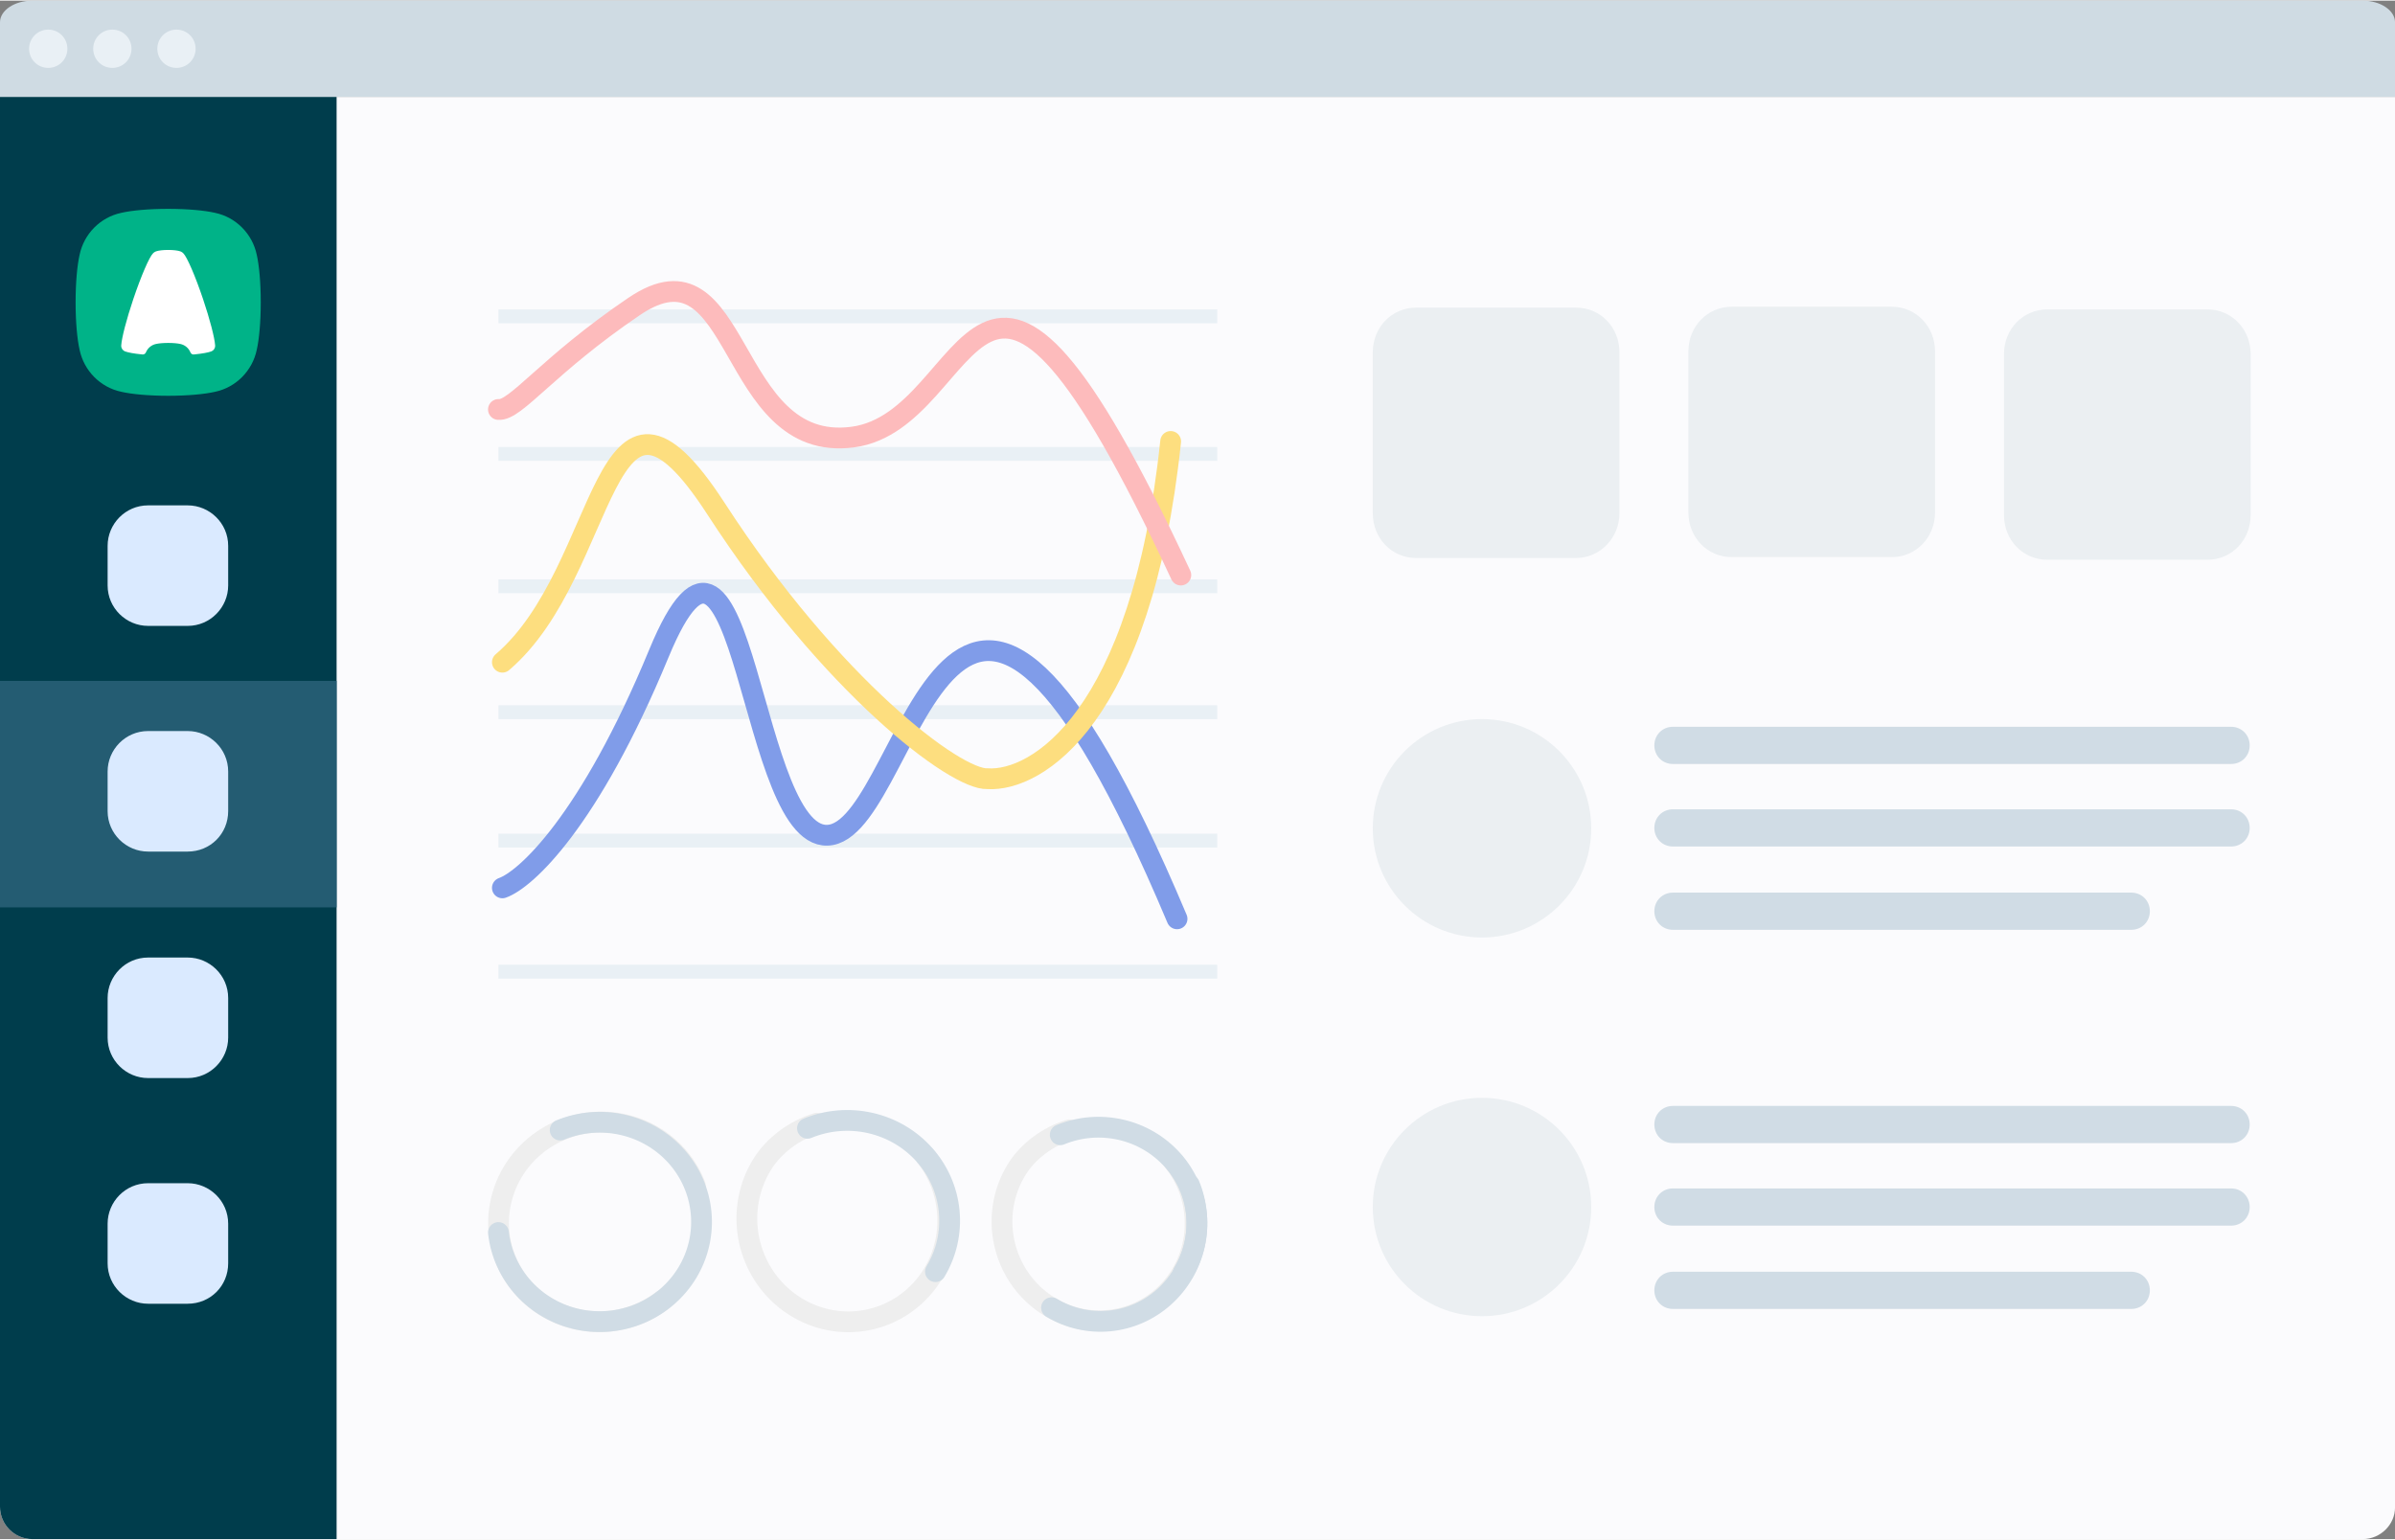 <svg xmlns="http://www.w3.org/2000/svg" width="311" height="200" fill="none" viewBox="22 87 321.67 206.69">

<rect x="22" y="87" width="321.67" height="206.69" fill="#808080" stroke="none"/>

<path d="M339.325 293.694H26.347C23.956 293.694 22 291.738 22 289.347V99.93H343.672V289.456C343.672 291.738 341.716 293.694 339.325 293.694Z" fill="#FBFBFD"/>
<path d="M221.047 212.867C229.149 212.867 235.717 206.298 235.717 198.196C235.717 190.093 229.149 183.525 221.047 183.525C212.944 183.525 206.376 190.093 206.376 198.196C206.376 206.298 212.944 212.867 221.047 212.867Z" fill="#EBEFF2"/>
<path d="M221.047 263.749C229.149 263.749 235.717 257.18 235.717 249.078C235.717 240.975 229.149 234.407 221.047 234.407C212.944 234.407 206.376 240.975 206.376 249.078C206.376 257.18 212.944 263.749 221.047 263.749Z" fill="#EBEFF2"/>
<path d="M321.654 251.578H246.693C245.281 251.578 244.194 250.491 244.194 249.078C244.194 247.665 245.281 246.579 246.693 246.579H321.654C323.067 246.579 324.154 247.665 324.154 249.078C324.154 250.491 323.067 251.578 321.654 251.578Z" fill="#D0DCE5"/>
<path d="M321.654 200.642H246.693C245.281 200.642 244.194 199.555 244.194 198.143C244.194 196.73 245.281 195.643 246.693 195.643H321.654C323.067 195.643 324.154 196.73 324.154 198.143C324.154 199.555 323.067 200.642 321.654 200.642Z" fill="#D0DCE5"/>
<path d="M321.654 240.492H246.693C245.281 240.492 244.194 239.405 244.194 237.992C244.194 236.579 245.281 235.493 246.693 235.493H321.654C323.067 235.493 324.154 236.579 324.154 237.992C324.154 239.405 323.067 240.492 321.654 240.492Z" fill="#D0DCE5"/>
<path d="M321.654 189.556H246.693C245.281 189.556 244.194 188.469 244.194 187.057C244.194 185.644 245.281 184.557 246.693 184.557H321.654C323.067 184.557 324.154 185.644 324.154 187.057C324.154 188.469 323.067 189.556 321.654 189.556Z" fill="#D0DCE5"/>
<path d="M308.246 262.77H246.693C245.281 262.77 244.194 261.683 244.194 260.271C244.194 258.858 245.281 257.771 246.693 257.771H308.246C309.659 257.771 310.745 258.858 310.745 260.271C310.745 261.683 309.659 262.77 308.246 262.77Z" fill="#D0DCE5"/>
<path d="M308.246 211.835H246.693C245.281 211.835 244.194 210.748 244.194 209.335C244.194 207.923 245.281 206.836 246.693 206.836H308.246C309.659 206.836 310.745 207.923 310.745 209.335C310.745 210.748 309.659 211.835 308.246 211.835Z" fill="#D0DCE5"/>
<path d="M88.944 217.456H185.489" stroke="#E9F0F5" stroke-width="1.861"/>
<path d="M88.944 199.849H185.489" stroke="#E9F0F5" stroke-width="1.861"/>
<path d="M88.944 182.595H185.489" stroke="#E9F0F5" stroke-width="1.861"/>
<path d="M88.944 165.684H185.489" stroke="#E9F0F5" stroke-width="1.861"/>
<path d="M88.944 147.899H185.489" stroke="#E9F0F5" stroke-width="1.861"/>
<path d="M88.944 129.414H185.489" stroke="#E9F0F5" stroke-width="1.861"/>
<path d="M89.474 206.199C92.593 205.11 101.162 197.29 110.486 174.721C122.141 146.511 122.469 201.15 133.632 199.072C144.795 196.993 149.5 137.742 180.088 210.356" stroke="#809CE9" stroke-width="2.791" stroke-linecap="round"/>
<path d="M89.474 175.88C104.015 163.475 102.678 131.358 118.162 155.249C133.646 179.14 150.386 191.739 154.637 191.533C161.202 191.945 175.312 183.459 179.229 146.222" stroke="#FDDE7F" stroke-width="2.791" stroke-linecap="round"/>
<path d="M88.944 141.926C91.259 142.132 95.498 136.005 107.156 128.096C121.729 118.21 119.456 147.899 136.534 145.634C153.612 143.368 152.701 104.236 180.595 164.17" stroke="#FDBBBC" stroke-width="2.791" stroke-linecap="round"/>
<path d="M233.696 161.879H212.188C208.933 161.879 206.376 159.237 206.376 155.873V134.251C206.376 130.888 208.933 128.245 212.188 128.245H233.696C236.951 128.245 239.508 130.888 239.508 134.251V155.873C239.508 159.116 236.951 161.879 233.696 161.879Z" fill="#EBEFF2"/>
<path d="M276.084 161.759H254.577C251.322 161.759 248.764 159.117 248.764 155.753V134.131C248.764 130.768 251.322 128.125 254.577 128.125H276.084C279.339 128.125 281.896 130.768 281.896 134.131V155.753C281.896 159.117 279.339 161.759 276.084 161.759Z" fill="#EBEFF2"/>
<path d="M318.472 162.119H296.965C293.71 162.119 291.152 159.476 291.152 156.113V134.491C291.152 131.127 293.71 128.484 296.965 128.484H318.472C321.727 128.484 324.285 131.127 324.285 134.491V156.113C324.285 159.476 321.727 162.119 318.472 162.119Z" fill="#EBEFF2"/>
<path d="M115.39 246.176C114.37 243.55 112.53 241.315 110.132 239.789C107.733 238.263 104.898 237.523 102.029 237.675C99.159 237.826 96.403 238.862 94.15 240.634C91.897 242.406 90.263 244.825 89.48 247.546C88.696 250.268 88.804 253.153 89.787 255.793C90.77 258.433 92.578 260.693 94.955 262.251C97.332 263.81 100.157 264.588 103.027 264.474C105.898 264.361 108.668 263.363 110.945 261.621" stroke="#EEEEEE" stroke-width="2.791" stroke-linecap="round" stroke-linejoin="round"/>
<path d="M88.944 252.503C89.249 255.303 90.448 257.938 92.37 260.033C94.292 262.128 96.84 263.577 99.65 264.173C102.461 264.769 105.392 264.482 108.027 263.353C110.661 262.225 112.866 260.311 114.327 257.885C115.788 255.46 116.431 252.644 116.164 249.84C115.898 247.036 114.736 244.385 112.843 242.264C110.951 240.144 108.424 238.661 105.622 238.028C102.82 237.394 99.885 237.642 97.235 238.735" stroke="#D0DCE5" stroke-width="2.791" stroke-linecap="round" stroke-linejoin="round"/>
<path d="M131.729 237.813C128.675 238.748 125.977 240.811 124.445 243.225C122.913 245.639 122.173 248.492 122.33 251.377C122.486 254.262 123.531 257.034 125.316 259.297C127.102 261.56 129.536 263.2 132.274 263.984C135.012 264.768 137.914 264.656 140.568 263.664C143.221 262.672 145.491 260.85 147.056 258.458C148.62 256.065 149.398 253.223 149.28 250.337C149.163 247.45 148.155 244.665 146.4 242.377" stroke="#EEEEEE" stroke-width="2.791" stroke-linecap="round" stroke-linejoin="round"/>
<path d="M165.632 238.71C162.696 239.609 160.102 241.591 158.63 243.912C157.157 246.233 156.446 248.975 156.596 251.748C156.747 254.522 157.751 257.186 159.467 259.361C161.184 261.537 163.524 263.113 166.156 263.867C168.788 264.621 171.577 264.513 174.128 263.559C176.679 262.606 178.861 260.854 180.364 258.554C181.868 256.255 182.616 253.523 182.503 250.748C182.39 247.973 181.421 245.296 179.734 243.097" stroke="#EEEEEE" stroke-width="2.791" stroke-linecap="round" stroke-linejoin="round"/>
<path d="M147.638 257.758C149.107 255.318 149.754 252.487 149.486 249.667C149.219 246.846 148.05 244.18 146.147 242.048C144.243 239.915 141.702 238.424 138.884 237.787C136.066 237.15 133.115 237.399 130.449 238.498" stroke="#D0DCE5" stroke-width="2.791" stroke-linecap="round" stroke-linejoin="round"/>
<path d="M180.924 257.882C182.336 255.537 182.958 252.815 182.7 250.104C182.443 247.393 181.32 244.831 179.49 242.781C177.66 240.731 175.218 239.298 172.509 238.685C169.8 238.073 166.963 238.312 164.401 239.369" stroke="#D0DCE5" stroke-width="2.791" stroke-linecap="round" stroke-linejoin="round"/>
<path d="M163.229 262.605C165.574 264.018 168.295 264.639 171.006 264.382C173.717 264.125 176.28 263.001 178.33 261.172C180.38 259.342 181.813 256.899 182.426 254.19C183.038 251.481 182.799 248.644 181.742 246.082" stroke="#D0DCE5" stroke-width="2.791" stroke-linecap="round" stroke-linejoin="round"/>
<path d="M67.209 293.694H26.347C23.957 293.694 22 291.738 22 289.347V99.93H67.209V293.694Z" fill="#003D4C"/>
<path d="M67.208 178.392H22V208.821H67.208V178.392Z" fill="#245C72"/>
<path d="M339.326 87H26.347C23.957 87 22 88.308 22 89.906V99.93H343.673V89.906C343.673 88.308 341.717 87 339.326 87Z" fill="#CFDBE3"/>
<path d="M31.05 93.465C31.05 94.893 29.908 96.036 28.479 96.036C27.051 96.036 25.908 94.893 25.908 93.465C25.908 92.037 27.051 90.894 28.479 90.894C29.908 90.894 31.05 92.037 31.05 93.465Z" fill="#E9F0F5"/>
<path d="M39.661 93.465C39.661 94.893 38.519 96.036 37.09 96.036C35.662 96.036 34.519 94.893 34.519 93.465C34.519 92.037 35.662 90.894 37.09 90.894C38.519 90.894 39.661 92.037 39.661 93.465Z" fill="#E9F0F5"/>
<path d="M48.273 93.465C48.273 94.893 47.13 96.036 45.702 96.036C44.273 96.036 43.131 94.893 43.131 93.465C43.131 92.037 44.273 90.894 45.702 90.894C47.13 90.894 48.273 92.037 48.273 93.465Z" fill="#E9F0F5"/>
<path d="M47.212 171.002H41.887C38.953 171.002 36.454 168.611 36.454 165.568V160.243C36.454 157.309 38.844 154.81 41.887 154.81H47.212C50.146 154.81 52.646 157.2 52.646 160.243V165.568C52.646 168.502 50.255 171.002 47.212 171.002Z" fill="#DAEAFF"/>
<path d="M47.212 201.322H41.887C38.953 201.322 36.454 198.931 36.454 195.888V190.563C36.454 187.629 38.844 185.13 41.887 185.13H47.212C50.146 185.13 52.646 187.52 52.646 190.563V195.888C52.646 198.931 50.255 201.322 47.212 201.322Z" fill="#DAEAFF"/>
<path d="M47.212 231.751H41.887C38.953 231.751 36.454 229.36 36.454 226.317V220.992C36.454 218.058 38.844 215.558 41.887 215.558H47.212C50.146 215.558 52.646 217.949 52.646 220.992V226.317C52.646 229.251 50.255 231.751 47.212 231.751Z" fill="#DAEAFF"/>
<path d="M47.212 262.07H41.887C38.953 262.07 36.454 259.679 36.454 256.637V251.312C36.454 248.377 38.844 245.878 41.887 245.878H47.212C50.146 245.878 52.646 248.269 52.646 251.312V256.637C52.646 259.679 50.255 262.07 47.212 262.07Z" fill="#DAEAFF"/>
<path fill-rule="evenodd" clip-rule="evenodd" d="M50.901 115.513C49.499 115.186 47.194 114.973 44.588 114.973C41.982 114.973 39.676 115.186 38.274 115.513C35.478 116.105 33.276 118.329 32.689 121.153C32.366 122.57 32.154 124.898 32.154 127.53C32.154 130.162 32.366 132.49 32.689 133.906C33.276 136.73 35.478 138.954 38.274 139.547C39.676 139.874 41.982 140.087 44.588 140.087C47.194 140.087 49.499 139.874 50.901 139.547C53.697 138.954 55.899 136.73 56.486 133.906C56.81 132.49 57.021 130.162 57.021 127.53C57.021 124.898 56.81 122.57 56.486 121.153C55.899 118.329 53.697 116.105 50.901 115.513Z" fill="#00B388"/>
<mask id="mask0_2_734" style="mask-type:alpha" maskUnits="userSpaceOnUse" x="32" y="114" width="26" height="27">
<path fill-rule="evenodd" clip-rule="evenodd" d="M50.901 115.513C49.499 115.186 47.194 114.973 44.588 114.973C41.982 114.973 39.676 115.186 38.274 115.513C35.478 116.105 33.276 118.329 32.689 121.153C32.366 122.57 32.154 124.898 32.154 127.53C32.154 130.162 32.366 132.49 32.689 133.906C33.276 136.73 35.478 138.954 38.274 139.547C39.676 139.874 41.982 140.087 44.588 140.087C47.194 140.087 49.499 139.874 50.901 139.547C53.697 138.954 55.899 136.73 56.486 133.906C56.81 132.49 57.021 130.162 57.021 127.53C57.021 124.898 56.81 122.57 56.486 121.153C55.899 118.329 53.697 116.105 50.901 115.513Z" fill="white"/>
</mask>
<g mask="url(#mask0_2_734)">
<path d="M47.576 134.251C47.34 133.684 46.839 133.257 46.23 133.128C45.865 133.043 45.266 132.987 44.588 132.987C43.91 132.987 43.311 133.043 42.946 133.128C42.341 133.256 41.843 133.678 41.605 134.239C41.528 134.423 41.356 134.555 41.157 134.537C41.092 134.531 41.029 134.525 40.982 134.52C40.007 134.422 39.24 134.285 38.795 134.125C38.794 134.125 38.793 134.125 38.792 134.124C38.494 134.011 38.281 133.72 38.281 133.378C38.281 133.37 38.281 133.361 38.281 133.353C38.282 133.339 38.283 133.325 38.284 133.311C38.284 133.308 38.284 133.304 38.285 133.301C38.285 133.292 38.286 133.284 38.286 133.275C38.362 132.25 38.978 129.851 39.899 127.112C40.951 123.981 42.052 121.447 42.548 120.952C42.627 120.869 42.718 120.799 42.82 120.745C42.859 120.723 42.909 120.701 42.968 120.68C42.97 120.68 42.971 120.679 42.973 120.679C43.299 120.567 43.9 120.493 44.587 120.493C45.276 120.493 45.877 120.567 46.202 120.679C46.205 120.679 46.206 120.68 46.208 120.68C46.267 120.701 46.317 120.723 46.356 120.745C46.457 120.799 46.549 120.869 46.627 120.951C46.627 120.952 46.628 120.952 46.628 120.952C47.124 121.447 48.225 123.981 49.277 127.112C50.197 129.851 50.814 132.25 50.89 133.275C50.89 133.284 50.89 133.292 50.891 133.301C50.892 133.304 50.892 133.308 50.892 133.311C50.893 133.325 50.894 133.339 50.895 133.353C50.895 133.361 50.895 133.37 50.895 133.378C50.895 133.72 50.682 134.011 50.383 134.124C50.382 134.125 50.382 134.125 50.381 134.125C49.936 134.285 49.17 134.422 48.197 134.52C48.145 134.525 48.077 134.531 48.006 134.538C47.815 134.555 47.649 134.428 47.576 134.251Z" fill="white"/>
</g>
</svg>